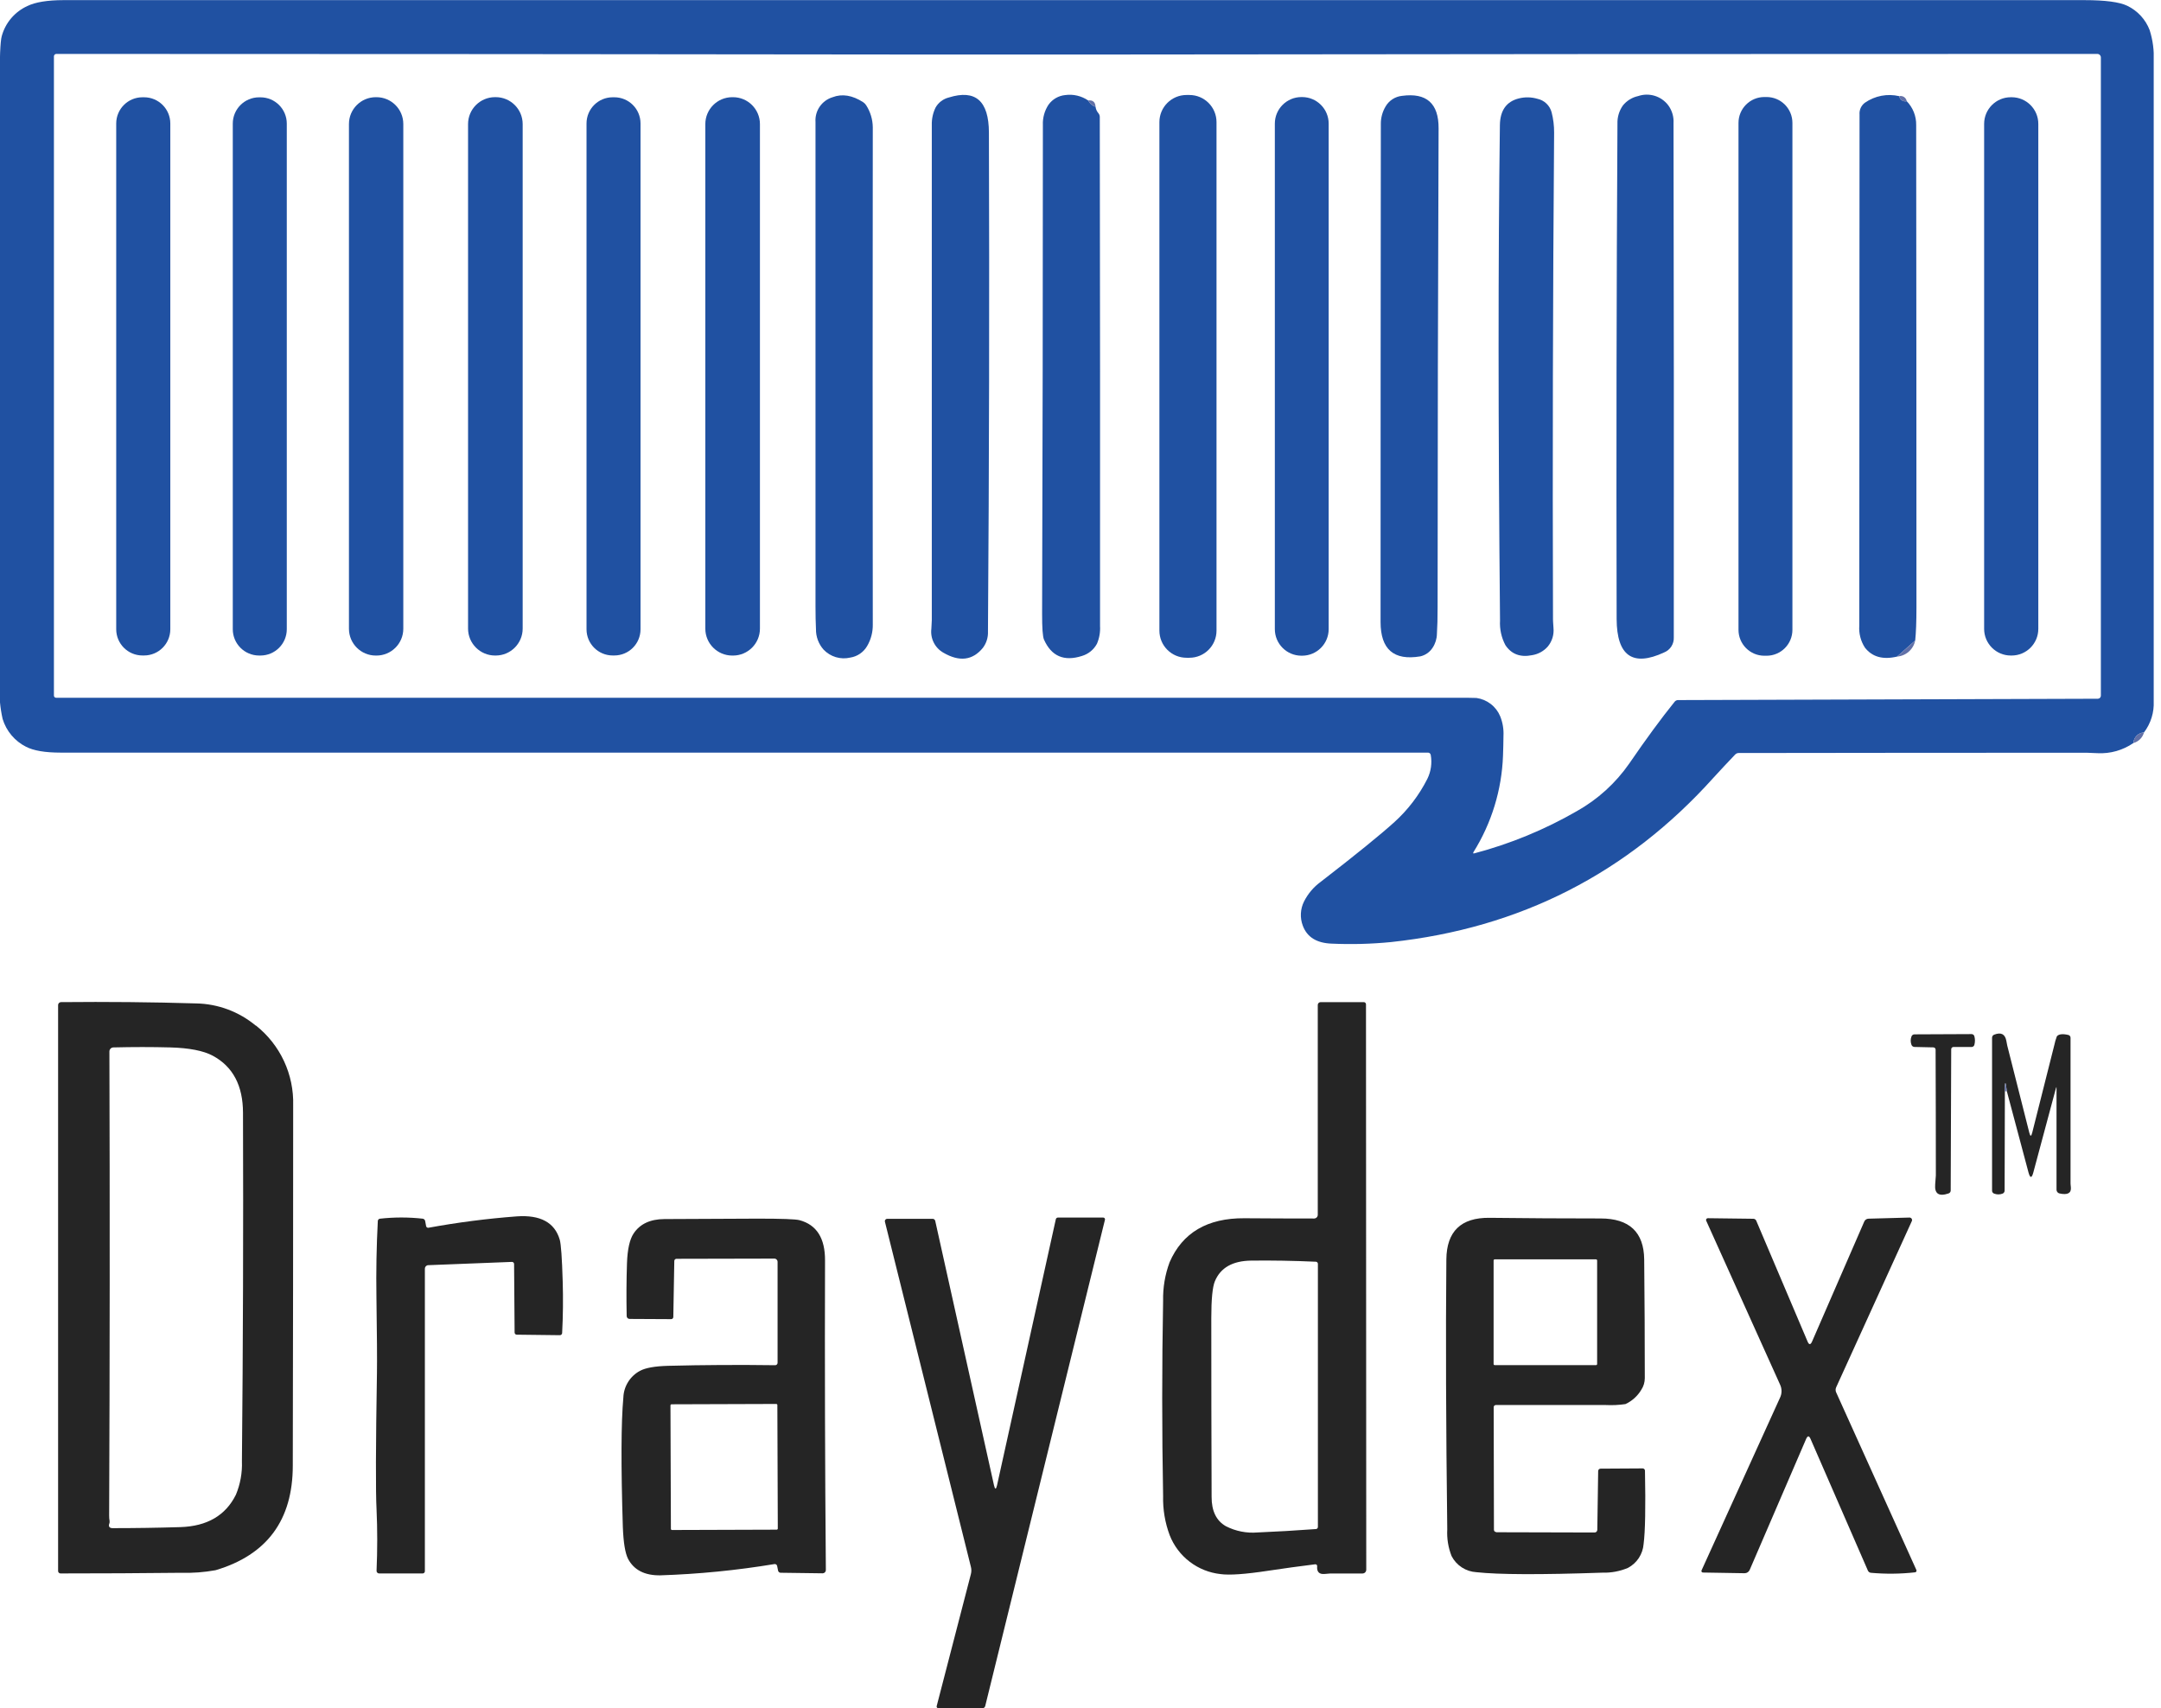 <svg width="253" height="200" viewBox="0 0 253 200" fill="none" xmlns="http://www.w3.org/2000/svg">
<g clip-path="url(#clip0_318_2345)">
<path d="M175.965 88.48C175.82 92.474 174.631 96.361 172.515 99.752C172.429 99.899 172.465 99.95 172.626 99.904C176.816 98.796 180.841 97.138 184.596 94.975C187.046 93.603 189.152 91.691 190.753 89.384C192.699 86.542 194.466 84.135 196.056 82.162C196.104 82.099 196.166 82.049 196.237 82.015C196.308 81.98 196.386 81.963 196.465 81.965L245.606 81.808C245.7 81.807 245.79 81.768 245.856 81.701C245.923 81.634 245.96 81.544 245.96 81.45V6.727C245.96 6.673 245.949 6.619 245.928 6.569C245.907 6.519 245.877 6.473 245.838 6.434C245.8 6.396 245.754 6.365 245.704 6.345C245.654 6.324 245.6 6.313 245.545 6.313C205.791 6.313 166.241 6.337 126.894 6.384H109.091C75.047 6.34 40.882 6.316 6.596 6.313C6.521 6.313 6.449 6.343 6.396 6.396C6.343 6.449 6.313 6.521 6.313 6.596V81.439C6.313 81.506 6.34 81.571 6.387 81.618C6.434 81.665 6.499 81.692 6.566 81.692H169.571C171.652 81.692 172.746 81.7 172.854 81.717C173.466 81.801 174.046 82.045 174.535 82.423C175.025 82.802 175.406 83.302 175.641 83.874C175.928 84.592 176.057 85.364 176.02 86.136C176.01 86.919 175.995 87.697 175.965 88.48ZM251.01 85.752C250.686 85.769 250.38 85.906 250.15 86.135C249.921 86.365 249.785 86.671 249.768 86.995C248.539 87.841 247.066 88.259 245.576 88.182L244.318 88.131C230.732 88.131 217.146 88.141 203.561 88.162C203.481 88.161 203.402 88.178 203.329 88.21C203.256 88.242 203.19 88.289 203.136 88.349C202.288 89.237 201.446 90.138 200.611 91.05C190.537 102.263 177.948 108.678 162.843 110.298C160.538 110.524 158.219 110.584 155.904 110.48C154.146 110.416 153.02 109.714 152.525 108.374C152.353 107.919 152.277 107.433 152.302 106.947C152.326 106.462 152.45 105.986 152.667 105.55C153.124 104.641 153.79 103.854 154.611 103.253C158.715 100.081 161.598 97.744 163.258 96.242C164.839 94.809 166.143 93.097 167.106 91.192C167.534 90.324 167.674 89.342 167.505 88.389C167.493 88.313 167.454 88.244 167.396 88.194C167.338 88.144 167.264 88.116 167.187 88.116H7.086C5.278 88.116 3.931 87.887 3.045 87.429C2.393 87.1 1.815 86.642 1.344 86.083C0.874 85.524 0.521 84.876 0.308 84.177C0.009 82.852 -0.112 81.493 -0.05 80.136V10.182C-0.05 6.815 0.034 4.835 0.202 4.242C0.41 3.468 0.787 2.75 1.306 2.139C1.825 1.528 2.472 1.039 3.202 0.707C4.141 0.249 5.549 0.019 7.424 0.015H244.03C246.46 0.015 248.136 0.237 249.05 0.677C250.257 1.256 251.195 2.275 251.672 3.525C252.046 4.703 252.207 5.938 252.146 7.172V82.071C252.213 83.394 251.81 84.697 251.01 85.752Z" fill="#2051A2"/>
<path d="M101.055 11.965C101.201 12.06 101.323 12.186 101.414 12.333C101.905 13.1 102.171 13.989 102.182 14.899C102.158 34.303 102.158 53.705 102.182 73.106C102.199 73.992 101.972 74.866 101.525 75.631C101.317 75.992 101.031 76.301 100.687 76.537C100.344 76.772 99.952 76.927 99.54 76.99C98.983 77.121 98.4 77.103 97.852 76.938C97.303 76.773 96.807 76.467 96.414 76.05C95.832 75.39 95.516 74.537 95.53 73.656C95.495 72.914 95.475 72.02 95.475 70.975C95.475 52.076 95.475 33.178 95.475 14.283C95.431 13.645 95.604 13.012 95.966 12.485C96.329 11.959 96.859 11.571 97.47 11.384C98.596 10.95 99.798 11.152 101.055 11.965Z" fill="#2051A2"/>
<path d="M110.449 76.419C109.963 76.145 109.569 75.731 109.318 75.232C109.067 74.733 108.97 74.171 109.04 73.616C109.076 72.954 109.091 72.606 109.091 72.606V14.636C109.071 13.927 109.224 13.223 109.535 12.586C109.7 12.295 109.923 12.041 110.19 11.84C110.456 11.639 110.761 11.494 111.086 11.414C114.204 10.441 115.768 11.81 115.778 15.52C115.842 34.992 115.805 54.461 115.667 73.929C115.698 74.625 115.484 75.31 115.061 75.864C113.859 77.322 112.322 77.507 110.449 76.419Z" fill="#2051A2"/>
<path d="M127.399 11.763C127.486 11.937 127.608 12.092 127.756 12.219C127.904 12.345 128.077 12.441 128.263 12.5C128.294 12.768 128.403 13.02 128.576 13.227C128.683 13.348 128.748 13.501 128.758 13.662C128.791 33.527 128.801 53.406 128.788 73.298C128.831 74.009 128.706 74.72 128.424 75.374C128.24 75.715 127.991 76.016 127.69 76.261C127.389 76.505 127.043 76.688 126.672 76.798C124.571 77.471 123.087 76.83 122.222 74.874C122.076 74.535 122 73.525 122.005 71.844C122.066 52.779 122.096 33.71 122.096 14.636C122.06 13.796 122.29 12.965 122.752 12.263C122.978 11.945 123.269 11.68 123.607 11.484C123.944 11.289 124.319 11.169 124.707 11.131C125.652 10.999 126.611 11.225 127.399 11.763Z" fill="#2051A2"/>
<path d="M139.247 11.121H138.914C137.16 11.121 135.737 12.543 135.737 14.298V73.833C135.737 75.588 137.16 77.01 138.914 77.01H139.247C141.002 77.01 142.424 75.588 142.424 73.833V14.298C142.424 12.543 141.002 11.121 139.247 11.121Z" fill="#2051A2"/>
<path d="M162.212 12.475C162.412 12.128 162.69 11.834 163.026 11.616C163.361 11.398 163.744 11.263 164.141 11.222C167.01 10.835 168.438 12.103 168.424 15.025C168.35 33.712 168.311 52.399 168.308 71.086C168.308 72.353 168.283 73.399 168.227 74.232C168.214 74.805 168.039 75.362 167.722 75.838C167.392 76.354 166.871 76.717 166.273 76.849C163.182 77.364 161.635 76.027 161.631 72.838C161.631 53.195 161.641 33.754 161.662 14.515C161.655 13.797 161.846 13.092 162.212 12.475Z" fill="#2051A2"/>
<path d="M189.364 14.49C189.336 13.723 189.561 12.969 190.005 12.343C190.457 11.786 191.086 11.399 191.788 11.248C192.417 11.033 193.099 11.024 193.734 11.221C194.369 11.418 194.925 11.811 195.323 12.343C195.759 12.943 195.973 13.675 195.929 14.414C195.966 34.481 195.976 54.552 195.96 74.626C195.977 75.002 195.877 75.373 195.673 75.689C195.469 76.005 195.172 76.25 194.823 76.389C191.143 78.093 189.291 76.788 189.268 72.475C189.221 53.148 189.252 33.82 189.364 14.49Z" fill="#2051A2"/>
<path d="M222.348 11.258C222.364 11.356 222.401 11.45 222.455 11.534C222.508 11.618 222.579 11.69 222.662 11.745C222.745 11.8 222.838 11.838 222.936 11.856C223.034 11.874 223.135 11.871 223.232 11.848C223.591 12.217 223.873 12.654 224.063 13.132C224.253 13.611 224.347 14.122 224.338 14.636C224.358 33.451 224.369 52.264 224.369 71.076C224.369 72.798 224.318 74.106 224.222 74.99L222.096 76.874C220.434 77.263 219.182 76.914 218.333 75.818C217.84 75.056 217.609 74.153 217.677 73.248C217.677 53.301 217.687 33.357 217.707 13.414C217.685 13.148 217.731 12.88 217.841 12.637C217.952 12.394 218.123 12.183 218.338 12.025C218.916 11.623 219.571 11.348 220.262 11.215C220.953 11.083 221.663 11.098 222.348 11.258Z" fill="#2051A2"/>
<path d="M222.349 11.258C222.446 11.235 222.546 11.232 222.644 11.25C222.743 11.268 222.836 11.306 222.919 11.361C223.002 11.416 223.072 11.488 223.126 11.572C223.18 11.656 223.216 11.75 223.232 11.848C223.135 11.871 223.035 11.874 222.936 11.856C222.838 11.838 222.745 11.8 222.662 11.745C222.579 11.69 222.509 11.618 222.455 11.534C222.401 11.45 222.365 11.356 222.349 11.258Z" fill="#6170A7"/>
<path d="M16.869 11.389H16.677C14.981 11.389 13.606 12.764 13.606 14.46V73.672C13.606 75.368 14.981 76.742 16.677 76.742H16.869C18.565 76.742 19.939 75.368 19.939 73.672V14.46C19.939 12.764 18.565 11.389 16.869 11.389Z" fill="#2051A2"/>
<path d="M30.495 11.394H30.333C28.632 11.394 27.253 12.773 27.253 14.475V73.667C27.253 75.368 28.632 76.748 30.333 76.748H30.495C32.197 76.748 33.576 75.368 33.576 73.667V14.475C33.576 12.773 32.197 11.394 30.495 11.394Z" fill="#2051A2"/>
<path d="M44.076 11.379H43.995C42.26 11.379 40.853 12.785 40.853 14.52V73.611C40.853 75.346 42.26 76.752 43.995 76.752H44.076C45.811 76.752 47.217 75.346 47.217 73.611V14.52C47.217 12.785 45.811 11.379 44.076 11.379Z" fill="#2051A2"/>
<path d="M58.035 11.374H57.955C56.211 11.374 54.798 12.787 54.798 14.53V73.591C54.798 75.334 56.211 76.748 57.955 76.748H58.035C59.779 76.748 61.192 75.334 61.192 73.591V14.53C61.192 12.787 59.779 11.374 58.035 11.374Z" fill="#2051A2"/>
<path d="M71.924 11.389H71.732C70.039 11.389 68.667 12.761 68.667 14.454V73.677C68.667 75.37 70.039 76.742 71.732 76.742H71.924C73.617 76.742 74.99 75.37 74.99 73.677V14.454C74.99 12.761 73.617 11.389 71.924 11.389Z" fill="#2051A2"/>
<path d="M85.818 11.379H85.727C83.987 11.379 82.576 12.79 82.576 14.53V73.601C82.576 75.341 83.987 76.752 85.727 76.752H85.818C87.559 76.752 88.97 75.341 88.97 73.601V14.53C88.97 12.79 87.559 11.379 85.818 11.379Z" fill="#2051A2"/>
<path d="M152.444 11.364H152.364C150.645 11.364 149.252 12.757 149.252 14.475V73.657C149.252 75.375 150.645 76.768 152.364 76.768H152.444C154.163 76.768 155.555 75.375 155.555 73.657V14.475C155.555 12.757 154.163 11.364 152.444 11.364Z" fill="#2051A2"/>
<path d="M175.601 14.636C175.628 12.919 176.372 11.88 177.833 11.52C178.543 11.343 179.288 11.359 179.99 11.566C180.387 11.65 180.754 11.842 181.048 12.122C181.342 12.402 181.553 12.759 181.657 13.152C181.857 13.93 181.955 14.731 181.949 15.535C181.801 34.697 181.758 53.687 181.818 72.505C181.818 72.505 181.818 72.853 181.874 73.515C181.912 73.905 181.873 74.298 181.759 74.673C181.644 75.047 181.457 75.395 181.207 75.697C180.73 76.237 180.08 76.595 179.369 76.707C177.99 76.985 176.944 76.591 176.242 75.525C175.775 74.642 175.559 73.649 175.616 72.651C175.397 49.601 175.392 30.263 175.601 14.636Z" fill="#2051A2"/>
<path d="M206.818 11.359H206.566C204.892 11.359 203.535 12.715 203.535 14.389V73.742C203.535 75.416 204.892 76.773 206.566 76.773H206.818C208.492 76.773 209.848 75.416 209.848 73.742V14.389C209.848 12.715 208.492 11.359 206.818 11.359Z" fill="#2051A2"/>
<path d="M235.515 11.384H235.414C233.69 11.384 232.293 12.781 232.293 14.505V73.626C232.293 75.35 233.69 76.748 235.414 76.748H235.515C237.239 76.748 238.636 75.35 238.636 73.626V14.505C238.636 12.781 237.239 11.384 235.515 11.384Z" fill="#2051A2"/>
<path d="M127.399 11.763C127.939 11.697 128.227 11.939 128.263 12.5C128.077 12.441 127.904 12.345 127.756 12.219C127.608 12.092 127.486 11.937 127.399 11.763Z" fill="#6170A7"/>
<path d="M224.222 75C224.119 75.501 223.856 75.955 223.473 76.293C223.089 76.631 222.606 76.835 222.096 76.874L224.222 75Z" fill="#6170A7"/>
<path d="M251.01 85.752C250.93 86.05 250.773 86.322 250.555 86.54C250.337 86.758 250.066 86.915 249.768 86.995C249.785 86.671 249.921 86.365 250.15 86.135C250.38 85.906 250.686 85.77 251.01 85.752Z" fill="#6170A7"/>
<path d="M12.768 178.475C12.746 178.549 12.746 178.628 12.768 178.702C12.798 178.828 12.96 178.914 13.156 178.914C15.81 178.914 18.458 178.874 21.101 178.793C24.242 178.699 26.416 177.433 27.621 174.995C28.135 173.76 28.374 172.428 28.323 171.091C28.454 157.495 28.497 143.899 28.449 130.303C28.449 127.108 27.271 124.875 24.914 123.606C23.82 123.017 22.157 122.692 19.924 122.631C17.793 122.574 15.576 122.574 13.273 122.631C13.149 122.634 13.03 122.685 12.944 122.774C12.857 122.863 12.808 122.982 12.808 123.106C12.865 141.247 12.855 159.352 12.778 177.419C12.774 177.644 12.792 177.869 12.833 178.091C12.845 178.222 12.822 178.355 12.768 178.475ZM29.939 120.05C31.35 121.162 32.481 122.588 33.242 124.215C34.003 125.842 34.373 127.624 34.323 129.419C34.323 143.476 34.308 157.534 34.278 171.591C34.278 177.965 31.264 182.047 25.237 183.838C23.905 184.081 22.551 184.182 21.197 184.141C16.608 184.192 11.904 184.217 7.086 184.217C7.011 184.217 6.939 184.187 6.886 184.134C6.833 184.081 6.803 184.009 6.803 183.934V117.667C6.804 117.577 6.84 117.492 6.904 117.429C6.967 117.366 7.052 117.33 7.141 117.328C12.556 117.274 17.83 117.325 22.965 117.48C25.517 117.527 27.977 118.443 29.939 120.076" fill="#252525"/>
<path d="M143.53 178.692C144.669 179.273 145.948 179.525 147.222 179.419C149.414 179.328 151.697 179.195 154.071 179.02C154.131 179.015 154.188 178.987 154.229 178.942C154.27 178.898 154.293 178.839 154.293 178.778V147.97C154.293 147.907 154.269 147.846 154.226 147.8C154.183 147.754 154.124 147.726 154.061 147.722C151.434 147.604 148.909 147.561 146.485 147.591C144.306 147.618 142.889 148.424 142.232 150.01C141.953 150.684 141.813 152.114 141.813 154.303C141.813 161.283 141.825 168.261 141.849 175.237C141.842 176.904 142.402 178.056 143.53 178.692ZM154.01 183.141C152.158 183.37 150.306 183.625 148.455 183.904C145.791 184.308 143.939 184.438 142.899 184.293C141.586 184.151 140.337 183.653 139.287 182.851C138.238 182.05 137.427 180.977 136.944 179.747C136.395 178.281 136.133 176.722 136.172 175.157C136.03 167.534 136.03 159.914 136.172 152.298C136.138 150.76 136.395 149.23 136.929 147.788C138.434 144.32 141.355 142.601 145.692 142.631C148.47 142.652 151.189 142.662 153.848 142.662C153.962 142.662 154.072 142.616 154.152 142.536C154.233 142.455 154.278 142.346 154.278 142.232V117.667C154.277 117.622 154.285 117.578 154.302 117.536C154.319 117.495 154.344 117.457 154.375 117.426C154.407 117.394 154.445 117.369 154.486 117.353C154.527 117.336 154.572 117.328 154.616 117.328H159.667C159.735 117.328 159.801 117.355 159.849 117.404C159.897 117.452 159.924 117.518 159.924 117.586L159.955 183.783C159.955 183.899 159.908 184.011 159.826 184.094C159.743 184.176 159.632 184.222 159.515 184.222H155.753L155.076 184.278C154.439 184.333 154.152 184.03 154.207 183.369C154.21 183.339 154.207 183.309 154.197 183.281C154.187 183.253 154.171 183.228 154.151 183.207C154.13 183.185 154.105 183.169 154.077 183.159C154.049 183.148 154.019 183.144 153.99 183.146" fill="#252525"/>
<path d="M226.359 122.626L224.152 122.576C224.075 122.577 224.001 122.555 223.937 122.514C223.873 122.473 223.823 122.413 223.793 122.343C223.663 122.019 223.663 121.657 223.793 121.333C223.821 121.262 223.871 121.202 223.935 121.16C223.999 121.118 224.075 121.098 224.152 121.101L230.808 121.071C230.883 121.067 230.957 121.089 231.018 121.132C231.079 121.175 231.124 121.237 231.146 121.308C231.243 121.648 231.243 122.008 231.146 122.348C231.122 122.419 231.076 122.48 231.014 122.522C230.952 122.564 230.878 122.585 230.803 122.581H228.692C228.624 122.583 228.56 122.612 228.513 122.661C228.466 122.71 228.439 122.775 228.439 122.843L228.379 139.384C228.379 139.458 228.356 139.53 228.314 139.591C228.271 139.651 228.211 139.697 228.141 139.722C227 140.116 226.473 139.769 226.561 138.682C226.616 138.015 226.641 137.672 226.641 137.616C226.641 132.71 226.631 127.808 226.611 122.909C226.614 122.874 226.609 122.838 226.598 122.805C226.587 122.771 226.569 122.74 226.545 122.714C226.522 122.687 226.493 122.666 226.461 122.651C226.429 122.636 226.394 122.628 226.359 122.626Z" fill="#252525"/>
<path d="M234.954 127.768C234.798 126.48 234.717 126.485 234.722 127.768L234.692 139.384C234.694 139.459 234.674 139.534 234.633 139.598C234.593 139.662 234.534 139.712 234.465 139.742C234.14 139.873 233.779 139.873 233.454 139.742C233.384 139.716 233.324 139.668 233.282 139.606C233.24 139.543 233.219 139.469 233.222 139.394V121.495C233.222 121.419 233.244 121.345 233.286 121.282C233.329 121.219 233.389 121.17 233.46 121.141C234.268 120.822 234.746 121.062 234.894 121.864C234.949 122.177 234.985 122.369 234.995 122.394C235.853 125.798 236.717 129.21 237.586 132.631C237.697 133.076 237.808 133.076 237.919 132.631C238.764 129.241 239.626 125.822 240.505 122.374C240.578 122.019 240.679 121.671 240.808 121.333C241.03 121.066 241.48 121.015 242.151 121.172C242.224 121.189 242.29 121.23 242.336 121.289C242.383 121.347 242.409 121.42 242.409 121.495V138.52C242.409 138.52 242.409 138.702 242.449 139.025C242.505 139.697 242.061 139.934 241.116 139.727C241.018 139.705 240.93 139.649 240.866 139.571C240.803 139.492 240.768 139.394 240.768 139.293V127.399C240.768 127.222 240.768 127.222 240.702 127.399L238.055 137.263C237.869 137.965 237.677 137.97 237.485 137.263L234.954 127.768Z" fill="#252525"/>
<path d="M234.954 127.768H234.722C234.722 126.495 234.798 126.49 234.954 127.768Z" fill="#6170A7"/>
<path d="M50.126 148.126C50.022 148.131 49.923 148.177 49.852 148.253C49.78 148.33 49.741 148.431 49.742 148.535V183.96C49.742 183.994 49.736 184.028 49.722 184.059C49.709 184.091 49.69 184.12 49.665 184.144C49.641 184.168 49.612 184.186 49.58 184.199C49.548 184.212 49.514 184.218 49.48 184.217H44.384C44.343 184.217 44.303 184.209 44.266 184.193C44.229 184.177 44.196 184.154 44.168 184.125C44.14 184.095 44.118 184.061 44.104 184.023C44.09 183.985 44.084 183.944 44.086 183.904C44.19 181.429 44.19 179.051 44.086 176.768C43.975 174.64 43.99 169.305 44.131 160.763C44.155 159.217 44.135 156.253 44.071 151.869C44.024 148.899 44.078 145.929 44.232 142.96C44.234 142.89 44.262 142.823 44.309 142.772C44.356 142.721 44.421 142.689 44.49 142.682C46.151 142.498 47.828 142.498 49.49 142.682C49.562 142.692 49.629 142.725 49.681 142.776C49.733 142.827 49.767 142.893 49.778 142.965L49.884 143.54C49.889 143.573 49.9 143.604 49.917 143.632C49.935 143.66 49.958 143.684 49.984 143.703C50.011 143.722 50.042 143.735 50.074 143.742C50.106 143.749 50.139 143.749 50.172 143.742C53.582 143.119 57.023 142.675 60.48 142.414C63.254 142.212 64.938 143.12 65.53 145.136C65.682 145.652 65.798 147.286 65.879 150.04C65.939 152.061 65.918 154.071 65.813 156.071C65.809 156.138 65.78 156.202 65.731 156.249C65.683 156.295 65.618 156.322 65.551 156.323L60.5 156.263C60.433 156.263 60.369 156.236 60.322 156.189C60.274 156.141 60.248 156.077 60.248 156.01L60.187 147.99C60.187 147.957 60.18 147.924 60.168 147.894C60.155 147.864 60.136 147.836 60.113 147.813C60.089 147.79 60.061 147.772 60.031 147.76C60 147.748 59.967 147.742 59.934 147.742L50.126 148.126Z" fill="#252525"/>
<path d="M116.374 173.904C116.49 174.409 116.611 174.409 116.727 173.904L123.611 142.747C123.624 142.691 123.655 142.641 123.7 142.605C123.745 142.57 123.801 142.55 123.859 142.551H129.167C129.197 142.551 129.227 142.559 129.255 142.573C129.282 142.586 129.306 142.606 129.325 142.63C129.344 142.654 129.357 142.682 129.364 142.712C129.37 142.742 129.37 142.773 129.364 142.803L115.343 199.748C115.325 199.82 115.284 199.884 115.225 199.929C115.167 199.975 115.095 200 115.02 200H109.854C109.823 199.999 109.793 199.992 109.766 199.978C109.739 199.964 109.715 199.945 109.696 199.92C109.678 199.896 109.665 199.868 109.659 199.838C109.653 199.808 109.654 199.777 109.662 199.748L113.667 184.298C113.74 184.016 113.74 183.721 113.667 183.439L103.601 143.035C103.591 142.995 103.59 142.953 103.599 142.912C103.608 142.871 103.626 142.833 103.652 142.801C103.678 142.768 103.711 142.742 103.748 142.724C103.786 142.706 103.827 142.697 103.869 142.697H109.197C109.268 142.699 109.336 142.725 109.39 142.771C109.444 142.817 109.481 142.88 109.495 142.95L116.374 173.904Z" fill="#252525"/>
<path d="M211.621 157.061C211.793 157.471 211.97 157.471 212.151 157.061L218.258 143.02C218.3 142.921 218.37 142.836 218.46 142.776C218.549 142.716 218.655 142.683 218.763 142.682L223.556 142.551C223.605 142.55 223.654 142.561 223.698 142.584C223.742 142.607 223.779 142.641 223.806 142.682C223.834 142.724 223.85 142.771 223.854 142.821C223.858 142.87 223.849 142.92 223.828 142.965L214.97 162.424C214.927 162.518 214.905 162.619 214.905 162.722C214.905 162.825 214.927 162.927 214.97 163.02L224.364 183.818C224.376 183.846 224.381 183.875 224.38 183.905C224.378 183.935 224.37 183.964 224.355 183.99C224.34 184.016 224.32 184.038 224.295 184.055C224.27 184.071 224.242 184.082 224.212 184.086C222.494 184.279 220.762 184.297 219.04 184.141C218.964 184.135 218.891 184.108 218.829 184.064C218.767 184.019 218.718 183.959 218.687 183.889L211.965 168.455C211.798 168.076 211.636 168.076 211.46 168.455L204.854 183.783C204.806 183.903 204.724 184.006 204.618 184.078C204.512 184.151 204.386 184.191 204.258 184.192L199.364 184.111C199.334 184.11 199.305 184.102 199.279 184.086C199.253 184.071 199.232 184.05 199.217 184.024C199.202 183.998 199.193 183.969 199.193 183.939C199.192 183.91 199.198 183.88 199.212 183.854L208.404 163.626C208.516 163.389 208.574 163.131 208.574 162.869C208.574 162.607 208.516 162.348 208.404 162.111L199.753 142.919C199.738 142.887 199.732 142.852 199.734 142.818C199.737 142.783 199.749 142.749 199.768 142.72C199.787 142.691 199.813 142.667 199.844 142.65C199.875 142.634 199.909 142.626 199.944 142.626L205.268 142.692C205.342 142.691 205.415 142.713 205.478 142.755C205.54 142.796 205.588 142.855 205.616 142.924L211.621 157.061Z" fill="#252525"/>
<path d="M91.01 164.505C91.01 164.47 90.996 164.437 90.972 164.412C90.947 164.388 90.914 164.374 90.879 164.374L78.626 164.414C78.591 164.414 78.558 164.428 78.533 164.453C78.509 164.477 78.495 164.511 78.495 164.545L78.546 179C78.546 179.035 78.559 179.068 78.584 179.093C78.609 179.117 78.642 179.131 78.677 179.131L90.929 179.091C90.964 179.091 90.998 179.077 91.022 179.052C91.047 179.028 91.061 178.994 91.061 178.96L91.01 164.505ZM78.944 147.636L78.828 154.202C78.827 154.235 78.819 154.268 78.805 154.298C78.791 154.328 78.772 154.355 78.747 154.378C78.723 154.4 78.694 154.418 78.663 154.429C78.632 154.441 78.599 154.446 78.566 154.444L73.707 154.419C73.619 154.419 73.534 154.385 73.471 154.324C73.408 154.262 73.371 154.179 73.369 154.091C73.325 151.946 73.337 149.882 73.404 147.899C73.46 146.263 73.722 145.101 74.182 144.414C74.924 143.298 76.126 142.737 77.778 142.727C81.424 142.704 85.071 142.687 88.717 142.677C91.505 142.677 93.13 142.736 93.591 142.854C95.611 143.389 96.611 144.971 96.591 147.601C96.554 159.648 96.586 171.719 96.687 183.813C96.688 183.863 96.68 183.913 96.662 183.96C96.643 184.007 96.616 184.05 96.581 184.086C96.547 184.122 96.505 184.151 96.459 184.171C96.413 184.191 96.363 184.201 96.313 184.202L91.379 184.136C91.308 184.132 91.24 184.104 91.188 184.056C91.136 184.008 91.101 183.944 91.091 183.874L90.98 183.323C90.962 183.256 90.919 183.197 90.86 183.16C90.801 183.123 90.73 183.109 90.662 183.121C86.243 183.854 81.78 184.294 77.303 184.439C75.475 184.463 74.216 183.817 73.525 182.5C73.189 181.827 72.987 180.584 72.919 178.773C72.694 171.557 72.714 166.507 72.98 163.621C73.002 162.977 73.193 162.35 73.534 161.802C73.874 161.255 74.352 160.806 74.919 160.5C75.576 160.146 76.675 159.95 78.217 159.909C82.301 159.805 86.478 159.781 90.748 159.838C90.785 159.839 90.823 159.832 90.858 159.818C90.894 159.804 90.926 159.782 90.953 159.756C90.979 159.729 91.001 159.697 91.015 159.661C91.029 159.626 91.036 159.589 91.035 159.551V147.742C91.036 147.691 91.026 147.64 91.007 147.593C90.988 147.545 90.959 147.502 90.923 147.466C90.887 147.43 90.844 147.401 90.796 147.382C90.749 147.362 90.698 147.353 90.647 147.354L79.192 147.379C79.125 147.381 79.062 147.41 79.016 147.458C78.97 147.506 78.944 147.57 78.944 147.636Z" fill="#252525"/>
<path d="M186.985 147.576C186.985 147.541 186.971 147.508 186.946 147.483C186.922 147.458 186.888 147.444 186.853 147.444H174.995C174.96 147.444 174.927 147.458 174.902 147.483C174.877 147.508 174.864 147.541 174.864 147.576V159.697C174.864 159.732 174.877 159.765 174.902 159.79C174.927 159.814 174.96 159.828 174.995 159.828H186.853C186.888 159.828 186.922 159.814 186.946 159.79C186.971 159.765 186.985 159.732 186.985 159.697V147.576ZM175.162 179.394L186.697 179.424C186.779 179.422 186.856 179.388 186.914 179.329C186.971 179.271 187.004 179.193 187.005 179.111L187.106 172.227C187.106 172.154 187.135 172.085 187.186 172.033C187.237 171.981 187.306 171.951 187.379 171.949L192.328 171.919C192.4 171.923 192.467 171.955 192.515 172.008C192.563 172.061 192.589 172.13 192.586 172.202C192.67 176.458 192.616 179.32 192.424 180.788C192.377 181.367 192.185 181.925 191.866 182.411C191.546 182.896 191.109 183.293 190.596 183.566C189.648 183.966 188.625 184.157 187.596 184.126C180.364 184.375 175.449 184.357 172.853 184.071C172.246 184.037 171.658 183.845 171.147 183.514C170.637 183.182 170.222 182.723 169.944 182.182C169.552 181.187 169.379 180.119 169.439 179.05C169.288 166.949 169.252 156.417 169.333 147.455C169.364 144.168 171.047 142.544 174.384 142.581C178.724 142.631 183.059 142.657 187.389 142.657C190.756 142.657 192.458 144.256 192.495 147.455C192.542 152.168 192.566 156.803 192.566 161.359C192.564 161.844 192.42 162.318 192.151 162.722C191.715 163.452 191.069 164.033 190.298 164.389C189.536 164.501 188.764 164.538 187.995 164.5H175.126C175.059 164.5 174.995 164.527 174.948 164.574C174.9 164.621 174.874 164.686 174.874 164.753L174.904 179.111C174.904 179.179 174.931 179.245 174.979 179.293C175.028 179.342 175.093 179.369 175.162 179.369" fill="#252525"/>
</g>
<defs>
<clipPath id="clip0_318_2345">
<rect width="252.146" height="200" fill="white"/>
</clipPath>
</defs>
</svg>
